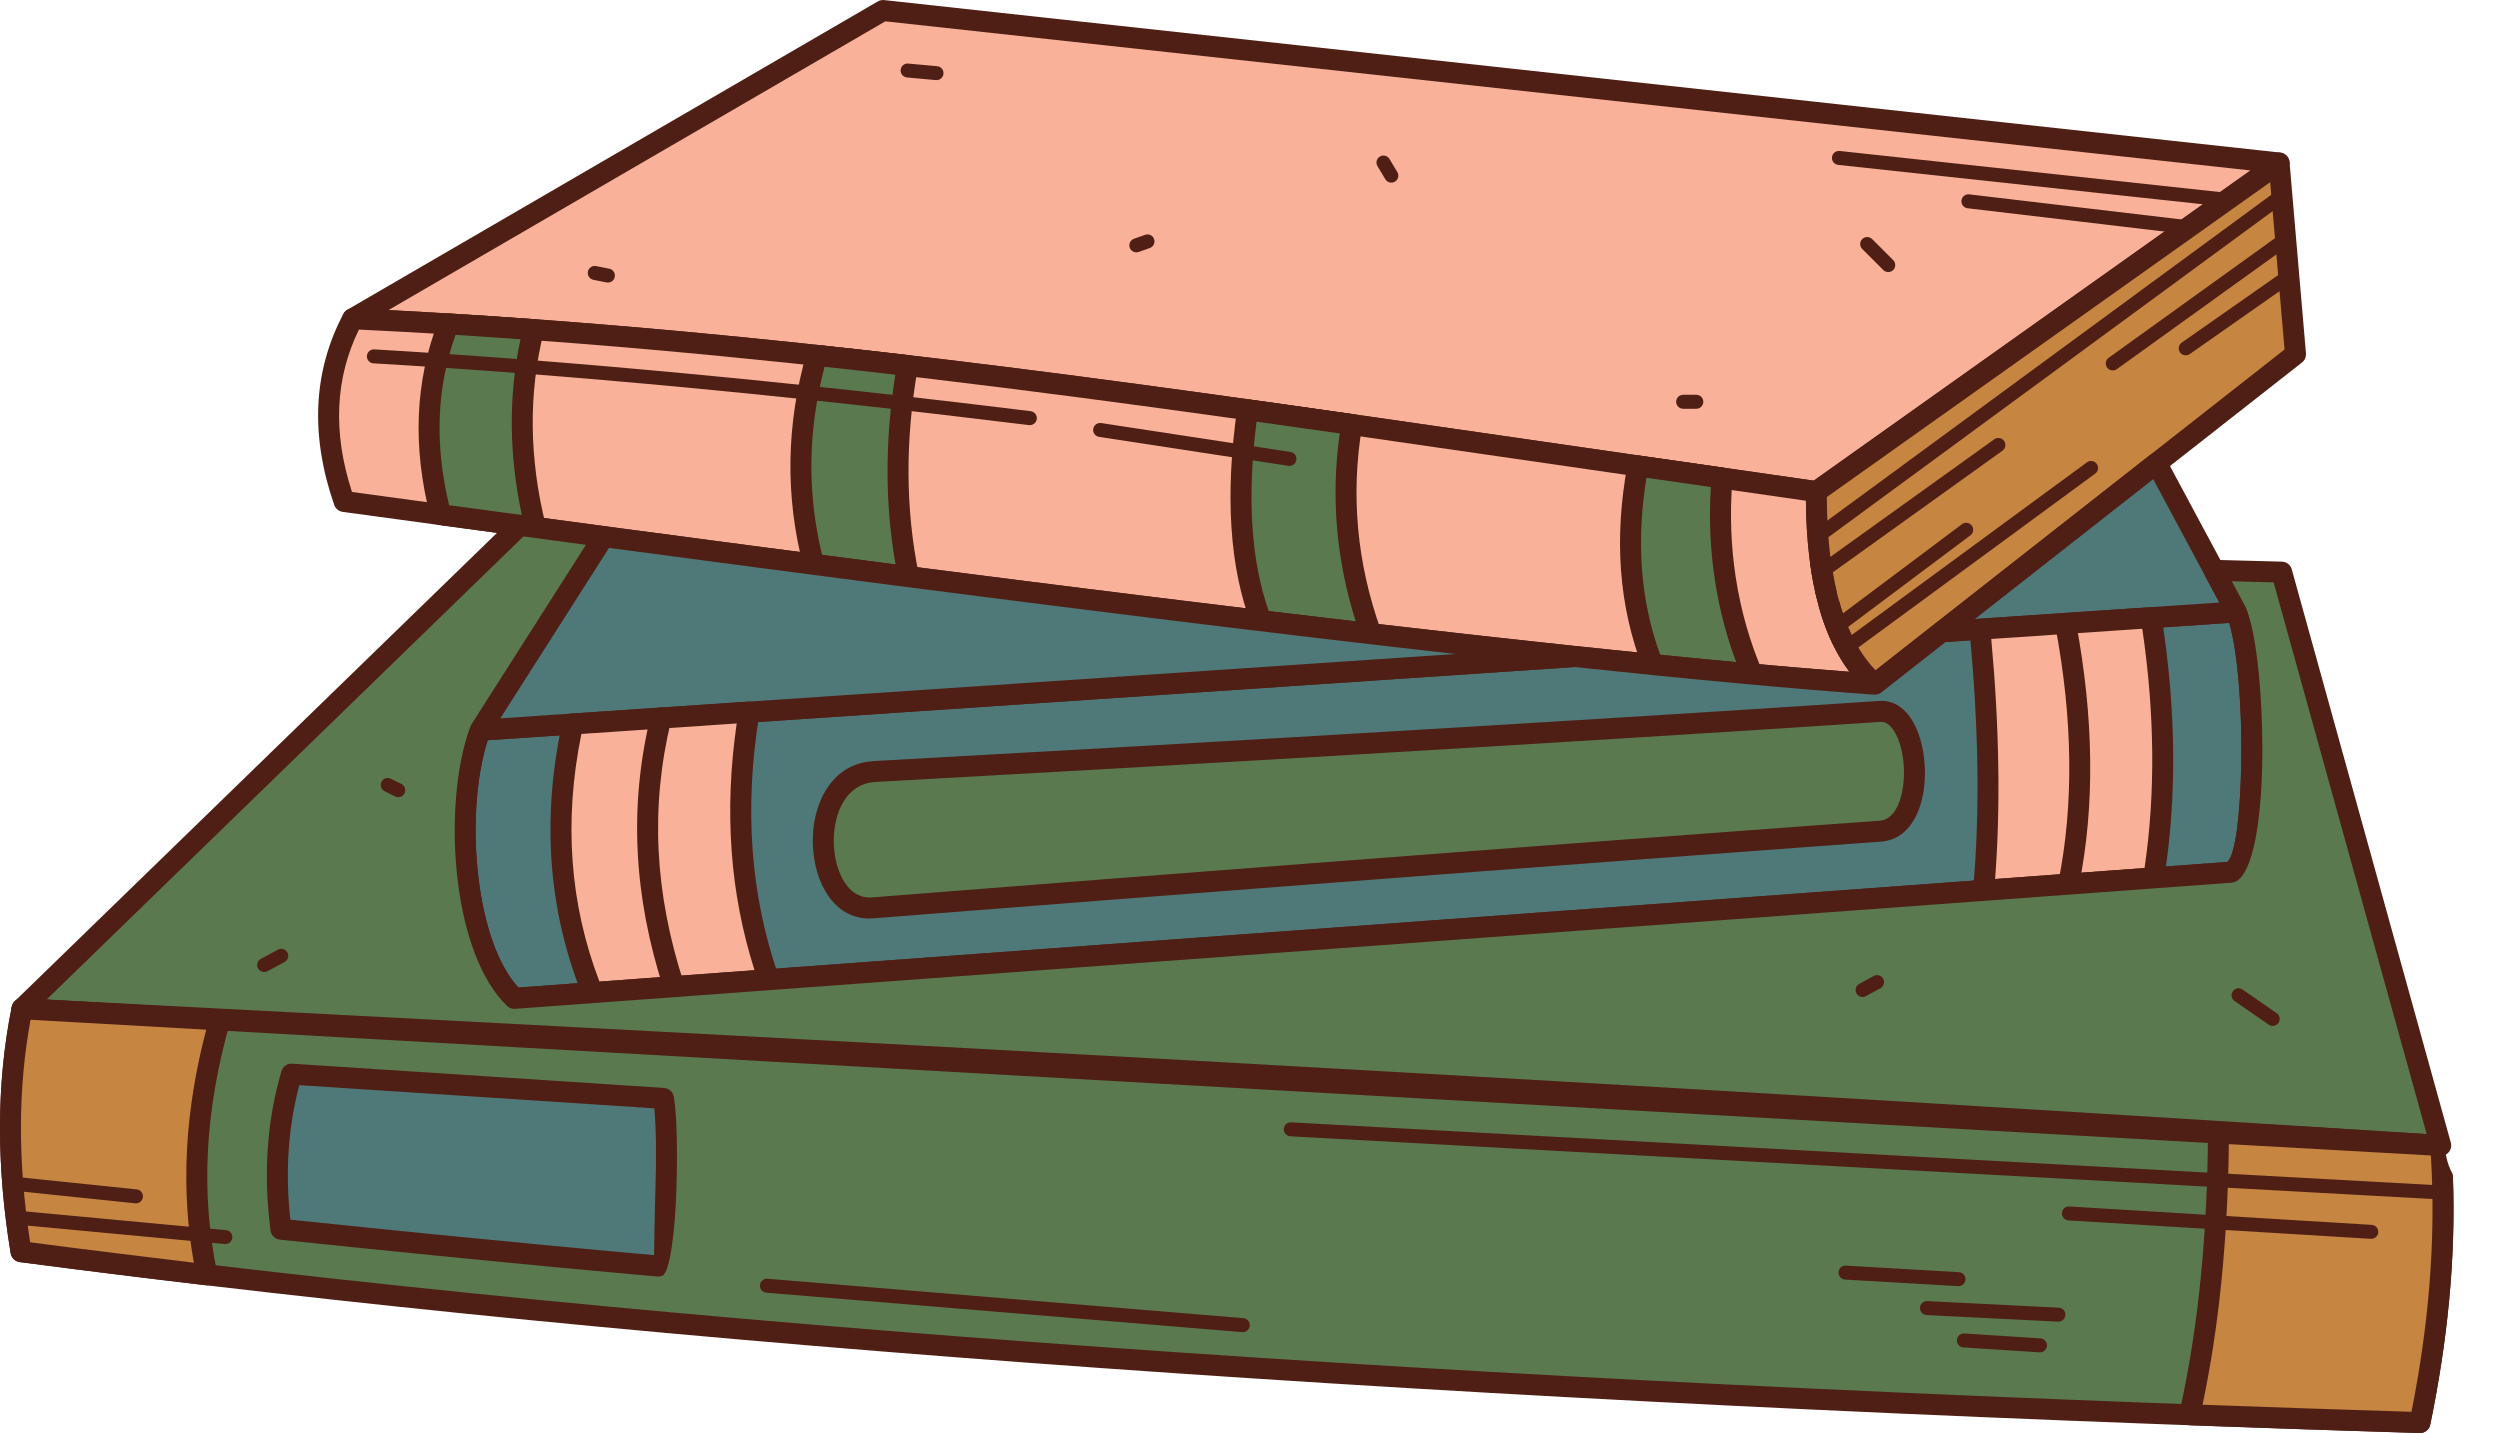 <?xml version="1.0" encoding="UTF-8" standalone="no"?><svg xmlns="http://www.w3.org/2000/svg" xmlns:xlink="http://www.w3.org/1999/xlink" fill="#000000" height="204.4" preserveAspectRatio="xMidYMid meet" version="1" viewBox="-0.0 -0.0 356.6 204.4" width="356.6" zoomAndPan="magnify"><defs><clipPath id="a"><path d="M 1 73 L 349.969 73 L 349.969 165 L 1 165 Z M 1 73"/></clipPath><clipPath id="b"><path d="M 0 142 L 349.969 142 L 349.969 204.41 L 0 204.41 Z M 0 142"/></clipPath><clipPath id="c"><path d="M 310 160 L 349.969 160 L 349.969 204.41 L 310 204.41 Z M 310 160"/></clipPath><clipPath id="d"><path d="M 183 160 L 349.969 160 L 349.969 172 L 183 172 Z M 183 160"/></clipPath></defs><g><g id="change1_1"><path d="M 232.156 66.25 C 250.109 68.836 259.086 70.125 259.086 70.125 C 303.086 38.875 325.086 23.25 325.086 23.25 C 192.336 8.75 125.961 1.5 125.961 1.5 C 73.461 32 50.305 45.469 50.305 45.469 C 113.789 48.469 169.473 57.23 232.156 66.25" fill="#f9b299" fill-rule="evenodd"/></g><g id="change2_3"><path d="M 258.875 71.609 L 231.945 67.734 C 225.742 66.84 219.609 65.949 213.531 65.066 C 158.207 57.039 107.379 49.664 50.277 46.965 C 49.77 46.957 49.281 46.691 49.008 46.219 C 48.594 45.504 48.84 44.59 49.555 44.176 C 49.621 44.137 72.707 30.711 125.191 0.215 C 125.461 0.055 125.781 -0.023 126.117 0.012 L 325.242 21.762 C 325.652 21.809 326.047 22.02 326.305 22.383 C 326.781 23.055 326.625 23.988 325.953 24.469 L 260.004 71.309 C 259.691 71.551 259.293 71.668 258.875 71.609 Z M 232.367 64.77 L 258.711 68.559 L 321.012 24.312 L 126.285 3.043 C 87.02 25.855 64.293 39.066 55.418 44.227 C 110.664 47.117 160.191 54.305 213.953 62.105 C 220.031 62.984 226.164 63.875 232.367 64.77" fill="#4f1f15" fill-rule="evenodd"/></g><g id="change1_2"><path d="M 50.305 45.469 C 46.176 53.289 45.77 61.977 49.086 71.531 C 155.785 86.137 228.566 94.82 267.43 97.594 C 261.797 92.555 259.016 83.398 259.086 70.125 C 259.086 70.125 250.109 68.836 232.156 66.25 C 169.473 57.23 113.789 48.469 50.305 45.469" fill="#f9b299" fill-rule="evenodd"/></g><g id="change2_4"><path d="M 45.41 57.785 C 45.621 53.215 46.812 48.875 48.98 44.773 C 49.242 44.273 49.777 43.945 50.375 43.977 C 107.664 46.684 158.559 54.066 213.953 62.105 C 220.031 62.984 226.164 63.875 232.367 64.77 L 259.297 68.645 C 260.023 68.75 260.582 69.375 260.578 70.133 C 260.547 76.617 261.199 82.078 262.547 86.516 C 263.844 90.781 265.777 94.078 268.348 96.41 C 268.727 96.707 268.961 97.184 268.922 97.699 C 268.863 98.523 268.148 99.145 267.324 99.09 C 247.859 97.699 219.926 94.832 183.52 90.488 C 147.234 86.156 102.355 80.332 48.887 73.016 C 48.344 72.938 47.863 72.57 47.672 72.02 C 45.953 67.059 45.199 62.312 45.41 57.785 Z M 51.199 47.012 C 49.508 50.473 48.574 54.109 48.398 57.914 C 48.215 61.809 48.816 65.898 50.207 70.176 C 103.031 77.402 147.59 83.18 183.871 87.512 C 217.977 91.582 244.621 94.352 263.801 95.824 C 262.066 93.512 260.695 90.695 259.688 87.383 C 258.348 82.965 257.648 77.645 257.594 71.426 L 231.945 67.734 C 225.742 66.84 219.609 65.949 213.531 65.066 C 158.508 57.086 107.926 49.746 51.199 47.012" fill="#4f1f15" fill-rule="evenodd"/></g><g id="change3_1"><path d="M 235.734 94.793 C 240.762 95.297 245.496 95.754 249.938 96.156 C 246.922 89.039 244.699 79.602 245.621 68.188 L 233.633 66.465 C 231.711 76.766 232.41 86.211 235.734 94.793" fill="#5a794f" fill-rule="evenodd"/></g><g id="change2_5"><path d="M 242.914 97 C 240.457 96.766 238.016 96.523 235.59 96.281 C 235.047 96.227 234.555 95.875 234.344 95.332 C 232.625 90.898 231.586 86.246 231.223 81.379 C 230.867 76.562 231.176 71.523 232.148 66.266 L 232.148 66.254 C 232.266 65.434 233.023 64.863 233.844 64.98 L 245.77 66.695 C 246.578 66.777 247.18 67.488 247.117 68.305 C 246.703 73.422 246.934 78.133 247.594 82.402 C 248.367 87.422 249.723 91.816 251.301 95.547 C 251.402 95.77 251.449 96.027 251.426 96.289 C 251.352 97.113 250.625 97.719 249.805 97.645 C 247.508 97.438 245.207 97.223 242.914 97 Z M 236.809 93.398 C 239.062 93.621 241.191 93.832 243.195 94.023 L 247.648 94.445 C 246.367 91.016 245.289 87.145 244.629 82.859 C 244 78.77 243.738 74.301 244.027 69.473 L 234.855 68.152 C 234.117 72.66 233.902 77 234.211 81.168 C 234.527 85.43 235.395 89.508 236.809 93.398" fill="#4f1f15" fill-rule="evenodd"/></g><g id="change3_2"><path d="M 179.879 88.543 C 185.285 89.191 190.508 89.809 195.551 90.398 C 192.047 80.535 191.133 70.59 192.812 60.562 C 187.836 59.848 182.887 59.145 177.953 58.453 C 176.234 70.598 176.875 80.629 179.879 88.543" fill="#5a794f" fill-rule="evenodd"/></g><g id="change2_6"><path d="M 187.676 90.98 L 179.703 90.031 C 179.168 89.965 178.684 89.609 178.48 89.07 C 176.926 84.973 175.98 80.344 175.652 75.18 C 175.324 70.066 175.598 64.422 176.473 58.246 C 176.586 57.43 177.34 56.855 178.156 56.969 L 185.578 58.016 L 193.059 59.086 C 193.875 59.219 194.426 59.992 194.289 60.809 C 193.469 65.699 193.281 70.566 193.727 75.406 C 194.168 80.23 195.242 85.047 196.949 89.855 C 197.031 90.074 197.066 90.316 197.039 90.566 C 196.945 91.387 196.203 91.977 195.383 91.887 Z M 180.969 87.164 L 188.027 88.004 L 193.383 88.637 C 192.023 84.34 191.148 80.02 190.75 75.676 C 190.328 71.07 190.445 66.453 191.102 61.828 C 187.148 61.266 183.191 60.703 179.234 60.145 C 178.551 65.535 178.352 70.484 178.641 74.988 C 178.93 79.496 179.703 83.555 180.969 87.164" fill="#4f1f15" fill-rule="evenodd"/></g><g id="change3_3"><path d="M 116.062 80.504 C 120.66 81.105 125.172 81.688 129.594 82.262 C 127.648 72.766 127.598 62.727 129.445 52.145 C 125.141 51.641 120.832 51.156 116.508 50.691 C 113.637 60.77 113.492 70.711 116.062 80.504" fill="#5a794f" fill-rule="evenodd"/></g><g id="change2_7"><path d="M 122.699 82.875 L 115.945 81.996 C 115.328 81.945 114.781 81.516 114.617 80.887 C 113.297 75.859 112.676 70.793 112.75 65.688 C 112.828 60.57 113.598 55.438 115.066 50.281 C 115.262 49.594 115.93 49.125 116.664 49.203 C 118.922 49.445 121.078 49.684 123.148 49.914 C 125.383 50.164 127.523 50.41 129.562 50.648 L 129.699 50.668 C 130.516 50.809 131.062 51.586 130.922 52.402 C 130.008 57.621 129.566 62.691 129.59 67.602 C 129.613 72.52 130.105 77.305 131.059 81.961 C 131.09 82.117 131.098 82.281 131.078 82.445 C 130.973 83.266 130.227 83.844 129.406 83.742 Z M 117.266 79.152 L 127.742 80.516 C 127.004 76.316 126.621 72.016 126.602 67.613 C 126.578 62.988 126.945 58.266 127.707 53.449 L 122.82 52.891 C 121.031 52.691 119.293 52.496 117.617 52.316 C 116.43 56.828 115.805 61.297 115.738 65.723 C 115.672 70.227 116.18 74.703 117.266 79.152" fill="#4f1f15" fill-rule="evenodd"/></g><g id="change4_1"><path d="M 267.43 97.594 C 307.43 66.219 327.43 50.531 327.43 50.531 C 325.867 32.344 325.086 23.25 325.086 23.25 C 325.086 23.25 303.086 38.875 259.086 70.125 C 259.016 83.398 261.797 92.555 267.43 97.594" fill="#c68541" fill-rule="evenodd"/></g><g id="change2_8"><path d="M 328.348 51.711 L 268.348 98.773 C 267.789 99.211 266.98 99.195 266.434 98.707 C 263.406 96 261.16 92.227 259.688 87.383 C 258.258 82.676 257.559 76.941 257.59 70.188 C 257.57 69.699 257.789 69.211 258.219 68.906 L 324.137 22.094 C 324.363 21.906 324.645 21.781 324.965 21.758 C 325.789 21.688 326.512 22.305 326.578 23.129 L 328.922 50.406 L 328.918 50.406 C 328.957 50.895 328.762 51.387 328.348 51.711 Z M 267.531 95.613 L 325.867 49.855 L 323.816 25.988 L 260.578 70.898 C 260.598 77.051 261.254 82.258 262.547 86.516 C 263.703 90.316 265.363 93.352 267.531 95.613" fill="#4f1f15" fill-rule="evenodd"/></g><g id="change3_4"><path d="M 76.379 75.238 C 73.961 65.449 73.867 56.047 76.094 47.02 C 72.078 46.727 68.031 46.457 63.965 46.211 C 60.699 54.602 60.328 63.672 62.855 73.41 C 67.426 74.031 71.934 74.641 76.379 75.238" fill="#5a794f" fill-rule="evenodd"/></g><g id="change2_9"><path d="M 75.988 60.832 C 76.035 65.41 76.648 70.094 77.832 74.879 C 77.875 75.059 77.887 75.246 77.859 75.438 C 77.75 76.254 76.996 76.828 76.18 76.719 L 62.656 74.891 C 62.07 74.812 61.566 74.391 61.406 73.785 C 60.109 68.77 59.555 63.926 59.742 59.246 C 59.934 54.57 60.867 50.07 62.539 45.742 C 62.746 45.113 63.355 44.676 64.051 44.715 C 66.176 44.844 68.203 44.973 70.148 45.105 C 72.219 45.242 74.234 45.383 76.199 45.527 C 76.281 45.531 76.367 45.547 76.449 45.566 C 77.254 45.766 77.742 46.574 77.547 47.379 C 76.461 51.773 75.941 56.258 75.988 60.832 Z M 74.434 73.465 C 73.52 69.199 73.043 64.996 73 60.855 C 72.957 56.621 73.371 52.465 74.242 48.391 C 72.789 48.285 71.359 48.188 69.949 48.094 C 68.242 47.977 66.582 47.871 64.977 47.77 C 63.645 51.5 62.895 55.363 62.73 59.363 C 62.566 63.449 63.008 67.684 64.059 72.062 L 74.434 73.465" fill="#4f1f15" fill-rule="evenodd"/></g><g id="change2_10"><path d="M 263.949 93.18 C 263.504 93.508 262.879 93.41 262.555 92.965 C 262.227 92.52 262.324 91.895 262.77 91.57 L 297.68 65.945 C 298.125 65.621 298.75 65.719 299.074 66.16 C 299.398 66.605 299.305 67.23 298.859 67.555 L 263.949 93.18" fill="#4f1f15" fill-rule="evenodd"/></g><g id="change2_11"><path d="M 259.883 77.301 C 259.438 77.625 258.812 77.527 258.488 77.086 C 258.164 76.641 258.258 76.016 258.703 75.688 L 324.895 27.109 C 325.34 26.781 325.965 26.879 326.289 27.324 C 326.617 27.77 326.52 28.391 326.074 28.719 L 259.883 77.301" fill="#4f1f15" fill-rule="evenodd"/></g><g id="change2_12"><path d="M 262.57 90.207 C 262.133 90.535 261.508 90.445 261.176 90.008 C 260.848 89.566 260.934 88.941 261.375 88.613 L 279.859 74.77 C 280.301 74.438 280.926 74.527 281.254 74.969 C 281.586 75.406 281.496 76.031 281.055 76.363 L 262.57 90.207" fill="#4f1f15" fill-rule="evenodd"/></g><g id="change2_13"><path d="M 260.461 82.336 C 260.012 82.656 259.387 82.555 259.066 82.105 C 258.746 81.656 258.848 81.031 259.301 80.711 L 284.469 62.656 C 284.918 62.336 285.543 62.441 285.863 62.891 C 286.184 63.34 286.082 63.965 285.633 64.285 L 260.461 82.336" fill="#4f1f15" fill-rule="evenodd"/></g><g id="change2_14"><path d="M 325.902 38.578 C 326.352 38.262 326.973 38.371 327.289 38.824 C 327.602 39.273 327.492 39.895 327.043 40.211 L 312.34 50.508 C 311.891 50.82 311.27 50.711 310.953 50.262 C 310.637 49.809 310.75 49.188 311.199 48.871 L 325.902 38.578" fill="#4f1f15" fill-rule="evenodd"/></g><g id="change2_15"><path d="M 325.438 33.301 C 325.883 32.98 326.508 33.082 326.828 33.527 C 327.148 33.977 327.047 34.598 326.602 34.922 L 301.945 52.656 C 301.5 52.977 300.875 52.875 300.555 52.43 C 300.234 51.98 300.336 51.359 300.781 51.035 L 325.438 33.301" fill="#4f1f15" fill-rule="evenodd"/></g><g id="change5_1"><path d="M 68.488 104.16 C 64.617 114.57 65.867 135.195 73.363 142.41 L 318.238 124.41 C 322.219 122.293 321.906 94.168 318.988 87.281 L 276.965 90.113 L 267.43 97.594 C 256.059 96.781 241.781 95.465 224.609 93.641 L 68.488 104.16" fill="#4f7978" fill-rule="evenodd"/></g><g id="change2_16"><path d="M 65.328 125.945 C 64.32 118.047 64.953 109.465 67.051 103.742 C 67.219 103.152 67.742 102.707 68.391 102.664 L 224.508 92.148 C 224.594 92.141 224.68 92.145 224.766 92.152 C 233.457 93.074 241.312 93.863 248.328 94.508 C 255.113 95.137 261.328 95.652 266.965 96.059 L 275.965 88.996 C 276.207 88.781 276.516 88.645 276.863 88.621 L 318.887 85.789 L 318.891 85.793 C 319.508 85.754 320.109 86.102 320.363 86.703 C 321.992 90.539 322.852 100.449 322.676 109.18 C 322.512 117.219 321.352 124.453 318.941 125.734 C 318.762 125.828 318.559 125.887 318.344 125.902 L 73.469 143.902 C 73.062 143.93 72.645 143.793 72.328 143.488 C 68.531 139.836 66.242 133.133 65.328 125.945 Z M 69.574 105.586 C 67.859 110.871 67.387 118.48 68.293 125.57 C 69.09 131.832 70.945 137.613 73.945 140.863 L 317.723 122.945 C 318.926 121.781 319.551 115.852 319.688 109.117 C 319.844 101.43 319.207 92.898 317.965 88.852 L 277.52 91.578 L 268.348 98.773 C 268.047 99.008 267.68 99.109 267.324 99.086 L 267.324 99.09 C 261.742 98.691 255.32 98.156 248.062 97.484 C 240.844 96.82 233.016 96.039 224.586 95.145 L 69.574 105.586" fill="#4f1f15" fill-rule="evenodd"/></g><g id="change5_2"><path d="M 276.965 90.113 L 318.988 87.281 L 307.609 66.074 Z M 259.887 81.559 C 259.812 81.113 259.746 80.668 259.684 80.211 C 259.746 80.668 259.812 81.113 259.887 81.559 Z M 260.238 83.457 C 260.113 82.867 260.004 82.266 259.902 81.648 C 260.004 82.266 260.113 82.867 260.238 83.457 Z M 260.566 84.922 C 260.473 84.527 260.379 84.133 260.293 83.727 C 260.379 84.133 260.473 84.527 260.566 84.922 Z M 261.883 89.168 C 261.492 88.164 261.145 87.102 260.84 85.98 C 261.145 87.102 261.492 88.164 261.883 89.168 Z M 262.695 91.074 C 262.418 90.488 262.152 89.875 261.906 89.238 C 262.152 89.875 262.418 90.488 262.695 91.074 Z M 68.488 104.16 L 224.609 93.641 C 190.137 89.98 143.965 84.281 86.102 76.543 L 86.094 76.543 C 74.355 94.953 68.488 104.16 68.488 104.16" fill="#4f7978" fill-rule="evenodd"/></g><g id="change2_17"><path d="M 319.09 88.777 L 277.062 91.609 L 277.062 91.605 C 276.586 91.637 276.102 91.438 275.785 91.035 C 275.277 90.383 275.395 89.445 276.043 88.938 L 306.617 64.953 C 306.703 64.879 306.801 64.812 306.902 64.758 C 307.633 64.363 308.539 64.641 308.93 65.367 L 320.285 86.531 C 320.395 86.727 320.469 86.945 320.48 87.184 C 320.535 88.008 319.914 88.723 319.09 88.777 Z M 281.707 88.293 L 316.57 85.945 L 307.133 68.352 Z M 261.531 82.293 C 261.398 81.527 261.281 80.777 261.164 80.008 L 260.055 80.16 C 259.926 80.145 259.789 80.148 259.656 80.172 C 259.547 80.191 259.445 80.219 259.348 80.258 L 258.203 80.414 L 258.301 81.113 L 258.426 81.895 L 258.594 82.836 C 258.648 83.137 258.711 83.445 258.773 83.758 L 261.703 83.16 Z M 259.113 85.273 L 258.969 84.656 L 258.828 84.035 L 261.758 83.414 L 261.887 84 L 262.02 84.57 Z M 260.484 89.707 L 263.273 88.629 C 263.102 88.18 262.93 87.688 262.754 87.156 C 262.73 87.078 262.703 86.996 262.68 86.922 C 262.527 86.453 262.395 86.012 262.281 85.59 L 259.398 86.371 C 259.57 87 259.738 87.57 259.906 88.082 C 260.078 88.609 260.273 89.152 260.484 89.707 Z M 262.695 92.574 L 262.695 92.57 C 262.137 92.57 261.598 92.254 261.344 91.715 C 261.18 91.371 261.035 91.059 260.914 90.77 C 260.801 90.508 260.668 90.176 260.512 89.777 L 263.301 88.699 L 263.32 88.75 C 263.41 88.977 263.523 89.254 263.668 89.582 C 263.789 89.867 263.902 90.121 264.008 90.348 C 264.129 90.562 264.195 90.812 264.195 91.074 C 264.195 91.902 263.523 92.574 262.695 92.574 Z M 224.707 95.137 L 68.59 105.652 L 68.586 105.648 C 68.281 105.672 67.965 105.598 67.684 105.418 C 66.988 104.977 66.785 104.051 67.227 103.355 L 84.789 75.809 C 85.059 75.332 85.582 75.02 86.164 75.047 L 86.293 75.059 C 114.934 78.891 140.938 82.246 164.309 85.133 C 187.465 87.992 207.602 90.328 224.715 92.148 C 225.449 92.199 226.055 92.785 226.102 93.543 C 226.156 94.367 225.531 95.082 224.707 95.137 Z M 71.34 102.465 L 207.613 93.285 C 194.406 91.801 179.852 90.074 163.945 88.109 C 141.387 85.324 115.688 82.004 86.844 78.148 L 71.34 102.465" fill="#4f1f15" fill-rule="evenodd"/></g><g id="change1_3"><path d="M 282.945 127.004 C 299.109 125.812 307.195 125.219 307.195 125.219 C 309.035 113.707 308.918 101.336 306.844 88.102 C 290.551 89.199 282.402 89.746 282.402 89.746 C 283.742 103.508 283.922 115.926 282.945 127.004" fill="#f9b299" fill-rule="evenodd"/></g><g id="change2_18"><path d="M 307.301 126.715 L 283.133 128.492 C 283.027 128.504 282.926 128.508 282.816 128.496 C 281.988 128.426 281.379 127.699 281.449 126.875 C 281.938 121.348 282.137 115.523 282.051 109.398 C 281.961 103.266 281.586 96.793 280.926 89.98 L 280.906 89.848 C 280.852 89.023 281.477 88.309 282.305 88.254 L 306.742 86.609 L 306.746 86.609 C 307.512 86.559 308.199 87.102 308.32 87.871 C 309.367 94.559 309.922 101.035 309.98 107.297 C 310.039 113.535 309.609 119.559 308.684 125.363 C 308.617 126.078 308.039 126.66 307.301 126.715 Z M 284.582 125.383 L 305.898 123.812 C 306.68 118.5 307.047 113 306.992 107.316 C 306.941 101.629 306.469 95.754 305.574 89.688 L 284.035 91.141 C 284.617 97.492 284.953 103.57 285.035 109.363 C 285.117 115 284.969 120.34 284.582 125.383" fill="#4f1f15" fill-rule="evenodd"/></g><g id="change2_19"><path d="M 293.152 89.199 C 293 88.387 293.535 87.605 294.348 87.453 C 295.16 87.305 295.941 87.84 296.094 88.648 C 297.387 95.508 298.07 102.082 298.145 108.375 C 298.223 114.676 297.68 120.684 296.527 126.402 C 296.367 127.215 295.582 127.738 294.773 127.574 C 293.965 127.414 293.438 126.625 293.602 125.82 C 294.711 120.309 295.23 114.504 295.156 108.41 C 295.086 102.305 294.418 95.902 293.152 89.199" fill="#4f1f15" fill-rule="evenodd"/></g><g id="change1_4"><path d="M 84.516 141.59 C 101.273 140.355 109.652 139.742 109.652 139.742 C 105.531 127.93 104.598 115.207 106.848 101.574 C 106.848 101.574 98.465 102.141 81.695 103.27 C 78.742 116.801 79.68 129.57 84.516 141.59" fill="#f9b299" fill-rule="evenodd"/></g><g id="change2_20"><path d="M 109.758 141.234 L 84.617 143.082 C 83.988 143.125 83.371 142.766 83.125 142.145 C 80.648 135.988 79.172 129.641 78.691 123.102 C 78.211 116.57 78.723 109.855 80.23 102.953 C 80.371 102.316 80.914 101.82 81.598 101.773 L 106.746 100.078 C 106.859 100.074 106.973 100.078 107.086 100.098 C 107.902 100.23 108.457 101 108.324 101.816 C 107.219 108.512 106.895 114.984 107.355 121.234 C 107.809 127.438 109.035 133.414 111.035 139.16 C 111.098 139.309 111.137 139.469 111.145 139.637 C 111.203 140.461 110.582 141.176 109.758 141.234 Z M 85.504 140.016 L 107.625 138.391 C 105.883 132.926 104.793 127.277 104.367 121.445 C 103.934 115.555 104.172 109.473 105.082 103.195 L 82.93 104.688 C 81.66 110.926 81.246 116.992 81.68 122.891 C 82.109 128.762 83.387 134.473 85.504 140.016" fill="#4f1f15" fill-rule="evenodd"/></g><g id="change2_21"><path d="M 92.82 102.07 C 93.012 101.27 93.82 100.773 94.625 100.969 C 95.426 101.16 95.918 101.973 95.727 102.773 C 94.223 108.965 93.641 115.137 93.949 121.359 C 94.258 127.578 95.469 133.863 97.555 140.273 C 97.809 141.059 97.379 141.902 96.594 142.16 C 95.809 142.414 94.965 141.984 94.707 141.199 C 92.539 134.543 91.285 128 90.961 121.5 C 90.637 114.996 91.25 108.547 92.82 102.07" fill="#4f1f15" fill-rule="evenodd"/></g><g id="change3_5"><path d="M 267.988 101.484 C 274.113 100.789 275.266 117.82 268.363 118.547 C 268.363 118.547 216.699 122.25 124.449 129.5 C 115.625 130.215 114.484 110.656 124.699 110.051 C 215.449 105.051 267.988 101.484 267.988 101.484" fill="#5a794f" fill-rule="evenodd"/></g><g id="change2_22"><path d="M 270.891 105.812 C 270.289 104.086 269.34 102.848 268.168 102.973 L 268.09 102.98 C 267.938 102.988 215.629 106.539 124.805 111.543 L 124.785 111.547 C 121.758 111.727 119.961 114.094 119.27 116.965 C 118.98 118.152 118.879 119.434 118.949 120.695 C 119.02 121.941 119.262 123.16 119.672 124.246 C 120.527 126.527 122.129 128.184 124.332 128.008 C 216.473 120.766 268.109 117.062 268.258 117.055 C 270.078 116.828 271.117 114.664 271.461 112.121 C 271.602 111.059 271.621 109.938 271.52 108.852 C 271.426 107.773 271.211 106.734 270.891 105.812 Z M 267.875 99.992 C 270.688 99.699 272.664 101.812 273.715 104.828 C 274.113 105.977 274.379 107.262 274.496 108.582 C 274.617 109.895 274.598 111.242 274.426 112.523 C 273.906 116.367 272.023 119.664 268.516 120.035 L 268.469 120.039 C 268.32 120.051 216.926 123.734 124.566 130.992 C 120.797 131.301 118.18 128.785 116.867 125.301 C 116.355 123.93 116.047 122.406 115.961 120.859 C 115.871 119.32 116.004 117.746 116.363 116.262 C 117.344 112.195 120.012 108.828 124.609 108.559 L 124.645 108.555 C 214.766 103.59 267.121 100.043 267.875 99.992" fill="#4f1f15" fill-rule="evenodd"/></g><g id="change3_6"><path d="M 3.145 143.891 L 74.145 74.938 L 86.098 76.543 L 86.094 76.543 L 68.488 104.16 C 64.617 114.57 65.867 135.195 73.363 142.41 L 318.238 124.41 C 322.219 122.293 321.906 94.168 318.988 87.281 L 315.805 81.352 L 325.453 81.605 L 348.145 163.391 C 205.555 154.293 91.582 148.512 3.145 143.891" fill="#5a794f" fill-rule="evenodd"/></g><g clip-path="url(#a)" id="change2_2"><path d="M 74.664 76.516 L 6.645 142.574 L 26.34 143.602 C 110.836 148 216.715 153.516 346.141 161.762 L 324.309 83.07 L 318.344 82.914 L 320.305 86.574 L 320.363 86.703 C 321.992 90.539 322.852 100.449 322.676 109.18 C 322.512 117.219 321.352 124.453 318.941 125.734 C 318.762 125.828 318.559 125.887 318.344 125.902 L 73.469 143.902 C 73.062 143.93 72.645 143.793 72.328 143.488 C 68.531 139.836 66.242 133.133 65.328 125.945 C 64.316 118 64.961 109.359 67.09 103.637 C 67.125 103.539 67.172 103.445 67.227 103.355 L 83.578 77.711 Z M 2.117 142.801 L 73.102 73.863 C 73.449 73.527 73.918 73.391 74.363 73.457 L 86.297 75.059 C 87.117 75.172 87.691 75.922 87.582 76.742 C 87.547 77.008 87.441 77.25 87.289 77.449 L 69.836 104.82 C 67.91 110.117 67.344 118.133 68.293 125.57 C 69.09 131.832 70.945 137.613 73.945 140.863 L 317.723 122.945 C 318.926 121.781 319.551 115.852 319.688 109.117 C 319.855 100.797 319.098 91.488 317.645 87.949 L 314.488 82.059 C 314.098 81.332 314.367 80.426 315.098 80.031 C 315.359 79.891 315.648 79.836 315.93 79.859 L 325.488 80.113 C 326.164 80.129 326.723 80.59 326.895 81.207 L 349.586 162.988 C 349.805 163.785 349.34 164.609 348.543 164.828 C 348.379 164.875 348.211 164.891 348.051 164.883 C 217.512 156.555 111.055 151.012 26.188 146.59 L 3.066 145.383 C 2.242 145.34 1.605 144.637 1.648 143.812 C 1.668 143.41 1.848 143.055 2.117 142.801" fill="#4f1f15" fill-rule="evenodd"/></g><g id="change3_7"><path d="M 3.145 143.891 C 241.289 157.379 356.578 163.895 348.145 163.391 C 349.129 176.816 347.855 189.973 345.188 202.914 C 208.477 198.676 94.414 190.551 3 178.539 C 0.945 166.027 0.992 154.477 3.145 143.891" fill="#5a794f" fill-rule="evenodd"/></g><g clip-path="url(#b)" id="change2_1"><path d="M 268.031 160.383 C 210.703 157.141 122.777 152.164 4.359 145.457 C 2.418 155.93 2.676 166.707 4.301 177.203 C 49.668 183.137 100.641 188.117 157.215 192.148 C 213.93 196.188 276.184 199.266 343.973 201.383 C 346.367 189.34 347.504 177.098 346.738 164.824 Z M 3.227 142.395 C 122.301 149.141 210.656 154.141 268.195 157.395 C 295.883 158.957 322.387 160.473 347.777 161.938 C 347.918 161.902 348.07 161.887 348.227 161.895 C 347.992 164.059 348.629 166.234 349.891 167.961 C 350.316 179.828 349.047 191.598 346.652 203.215 C 346.504 203.949 345.84 204.445 345.113 204.406 C 276.695 202.285 213.992 199.195 157.004 195.137 C 99.977 191.074 48.578 186.035 2.809 180.023 C 2.137 179.934 1.629 179.414 1.523 178.781 C -0.387 167.156 -0.672 155.176 1.68 143.598 C 1.824 142.859 2.496 142.355 3.227 142.398 L 3.227 142.395" fill="#4f1f15" fill-rule="evenodd"/></g><g id="change4_2"><path d="M 3.145 143.891 L 31.355 145.488 C 27.715 158.258 27.098 170.371 29.512 181.84 C 20.473 180.773 11.637 179.676 3 178.539 C 0.945 166.027 0.992 154.477 3.145 143.891" fill="#c68541" fill-rule="evenodd"/></g><g id="change2_23"><path d="M 29.418 146.875 L 4.359 145.457 C 3.469 150.27 3.012 155.281 2.988 160.5 C 2.969 165.848 3.406 171.414 4.301 177.203 C 7.902 177.676 11.898 178.184 16.289 178.727 C 20.141 179.207 23.93 179.668 27.648 180.109 C 26.719 174.895 26.391 169.555 26.668 164.082 C 26.953 158.473 27.871 152.734 29.418 146.875 Z M 3.227 142.395 L 31.438 143.992 C 32.262 144.039 32.895 144.742 32.848 145.57 C 32.844 145.684 32.824 145.793 32.793 145.895 C 31.004 152.18 29.957 158.289 29.656 164.223 C 29.355 170.152 29.797 175.926 30.973 181.535 C 31.145 182.344 30.621 183.137 29.816 183.305 C 29.652 183.34 29.492 183.344 29.34 183.324 C 24.672 182.777 20.203 182.238 15.922 181.703 C 11.934 181.207 7.559 180.645 2.809 180.023 C 2.137 179.934 1.629 179.414 1.523 178.781 C 0.484 172.449 -0.023 166.352 0 160.488 C 0.023 154.617 0.586 148.984 1.68 143.598 C 1.824 142.859 2.496 142.355 3.227 142.398 L 3.227 142.395" fill="#4f1f15" fill-rule="evenodd"/></g><g id="change4_3"><path d="M 312.332 201.805 C 314.98 189.957 316.352 176.559 316.441 161.617 C 340.336 162.965 350.914 163.555 348.145 163.391 C 349.129 176.816 347.855 189.973 345.188 202.914 C 334.086 202.57 323.137 202.199 312.332 201.805" fill="#c68541" fill-rule="evenodd"/></g><g clip-path="url(#c)" id="change2_46"><path d="M 316.836 183.023 C 316.215 189.117 315.324 194.898 314.172 200.375 C 324.105 200.734 334.039 201.07 343.973 201.383 C 346.367 189.336 347.504 177.094 346.738 164.816 L 317.922 163.199 C 317.84 170.152 317.477 176.762 316.836 183.023 Z M 310.887 201.422 C 313.785 188.43 314.867 174.906 314.949 161.609 C 314.949 160.785 315.621 160.117 316.449 160.121 C 326.871 160.434 337.59 161.309 348.055 161.895 C 348.297 161.883 348.586 161.914 348.832 161.93 C 348.574 163.84 348.922 165.832 349.875 167.516 C 350.344 179.523 349.078 191.438 346.652 203.215 C 346.504 203.949 345.84 204.445 345.113 204.406 C 334.168 204.07 323.223 203.699 312.281 203.301 C 311.316 203.266 310.645 202.344 310.887 201.422" fill="#4f1f15" fill-rule="evenodd"/></g><g id="change5_3"><path d="M 94.641 156.684 C 95.566 161.754 94.82 180.168 93.891 180.59 C 93.891 180.59 73.578 178.84 40.078 175.34 C 39.055 167.535 39.555 160.16 41.578 153.215 C 76.328 155.465 94.641 156.684 94.641 156.684" fill="#4f7978" fill-rule="evenodd"/></g><g id="change2_24"><path d="M 93.488 169.66 C 93.625 165.344 93.605 160.77 93.324 158.098 C 88.781 157.797 71.523 156.656 42.691 154.789 C 41.898 157.789 41.395 160.875 41.18 164.055 C 40.961 167.281 41.039 170.59 41.418 173.977 C 70.469 177.004 89.453 178.695 93.293 179.031 C 93.332 178.125 93.352 174.125 93.488 169.66 Z M 96.125 156.508 C 96.574 159.086 96.641 164.625 96.477 169.758 C 96.289 175.805 95.527 181.492 94.504 181.957 C 94.266 182.062 94.012 182.102 93.766 182.082 C 93.707 182.078 73.609 180.348 39.926 176.828 C 39.199 176.754 38.648 176.172 38.586 175.473 C 38.066 171.484 37.938 167.613 38.191 163.855 C 38.445 160.066 39.098 156.383 40.141 152.801 C 40.34 152.113 40.984 151.68 41.668 151.723 C 76.496 153.977 94.684 155.188 94.738 155.191 C 95.469 155.238 96.043 155.805 96.125 156.508" fill="#4f1f15" fill-rule="evenodd"/></g><g id="change2_25"><path d="M 262.199 23.52 C 261.652 23.461 261.258 22.969 261.312 22.422 C 261.371 21.875 261.863 21.477 262.41 21.535 L 317.789 27.516 C 318.336 27.574 318.734 28.066 318.676 28.613 C 318.617 29.16 318.125 29.559 317.578 29.5 L 262.199 23.52" fill="#4f1f15" fill-rule="evenodd"/></g><g id="change2_26"><path d="M 280.656 29.707 C 280.109 29.645 279.719 29.145 279.781 28.598 C 279.848 28.051 280.344 27.66 280.891 27.723 L 312.281 31.434 C 312.832 31.5 313.223 31.996 313.156 32.543 C 313.094 33.09 312.598 33.484 312.051 33.418 L 280.656 29.707" fill="#4f1f15" fill-rule="evenodd"/></g><g id="change2_27"><path d="M 129.371 11.051 C 128.824 11.004 128.422 10.516 128.469 9.969 C 128.52 9.422 129.004 9.016 129.551 9.066 L 133.676 9.441 C 134.227 9.492 134.629 9.977 134.578 10.523 C 134.531 11.07 134.047 11.477 133.496 11.426 L 129.371 11.051" fill="#4f1f15" fill-rule="evenodd"/></g><g id="change2_28"><path d="M 265.629 35.516 C 265.238 35.125 265.238 34.492 265.629 34.102 C 266.02 33.711 266.652 33.711 267.043 34.102 L 270.043 37.102 C 270.434 37.492 270.434 38.125 270.043 38.516 C 269.652 38.906 269.02 38.906 268.633 38.516 L 265.629 35.516" fill="#4f1f15" fill-rule="evenodd"/></g><g id="change2_29"><path d="M 240.086 58.309 C 239.535 58.309 239.086 57.859 239.086 57.309 C 239.086 56.758 239.535 56.309 240.086 56.309 L 241.961 56.309 C 242.516 56.309 242.961 56.758 242.961 57.309 C 242.961 57.859 242.516 58.309 241.961 58.309 L 240.086 58.309" fill="#4f1f15" fill-rule="evenodd"/></g><g id="change2_30"><path d="M 196.48 23.695 C 196.199 23.223 196.352 22.609 196.824 22.328 C 197.297 22.047 197.91 22.199 198.191 22.672 L 199.316 24.547 C 199.598 25.02 199.445 25.633 198.973 25.914 C 198.504 26.195 197.887 26.043 197.605 25.57 L 196.48 23.695" fill="#4f1f15" fill-rule="evenodd"/></g><g id="change2_31"><path d="M 84.641 39.914 C 84.102 39.809 83.75 39.281 83.855 38.738 C 83.965 38.195 84.492 37.848 85.031 37.953 L 86.906 38.328 C 87.449 38.438 87.801 38.965 87.691 39.504 C 87.586 40.047 87.059 40.398 86.516 40.289 L 84.641 39.914" fill="#4f1f15" fill-rule="evenodd"/></g><g id="change2_32"><path d="M 162.418 35.938 C 161.898 36.121 161.328 35.848 161.145 35.328 C 160.965 34.809 161.234 34.238 161.754 34.055 L 163.348 33.492 C 163.867 33.309 164.438 33.582 164.621 34.102 C 164.805 34.621 164.531 35.191 164.012 35.375 L 162.418 35.938" fill="#4f1f15" fill-rule="evenodd"/></g><g id="change2_33"><path d="M 318.738 142.785 C 318.285 142.473 318.172 141.852 318.484 141.398 C 318.797 140.945 319.418 140.832 319.871 141.145 L 324.746 144.52 C 325.199 144.832 325.312 145.453 325 145.906 C 324.688 146.359 324.066 146.473 323.613 146.16 L 318.738 142.785" fill="#4f1f15" fill-rule="evenodd"/></g><g id="change2_34"><path d="M 267.266 139.215 C 267.75 138.949 268.355 139.129 268.617 139.613 C 268.883 140.098 268.703 140.703 268.219 140.965 L 266.156 142.09 C 265.676 142.352 265.066 142.176 264.805 141.691 C 264.543 141.207 264.723 140.602 265.203 140.34 L 267.266 139.215" fill="#4f1f15" fill-rule="evenodd"/></g><g id="change2_35"><path d="M 54.859 112.855 C 54.367 112.609 54.168 112.012 54.414 111.52 C 54.66 111.027 55.258 110.828 55.75 111.074 L 57.25 111.824 C 57.742 112.07 57.941 112.668 57.695 113.16 C 57.449 113.652 56.852 113.852 56.359 113.605 L 54.859 112.855" fill="#4f1f15" fill-rule="evenodd"/></g><g id="change2_36"><path d="M 38.152 138.531 C 37.668 138.793 37.062 138.609 36.801 138.125 C 36.539 137.641 36.723 137.031 37.207 136.773 L 39.645 135.461 C 40.129 135.199 40.734 135.383 40.996 135.867 C 41.258 136.352 41.074 136.957 40.59 137.219 L 38.152 138.531" fill="#4f1f15" fill-rule="evenodd"/></g><g clip-path="url(#d)" id="change2_47"><path d="M 348.508 169.109 C 349.059 169.141 349.477 169.609 349.449 170.16 C 349.418 170.707 348.949 171.133 348.398 171.102 L 184.059 162.082 C 183.512 162.051 183.09 161.578 183.117 161.031 C 183.148 160.48 183.617 160.059 184.168 160.09 L 348.508 169.109" fill="#4f1f15" fill-rule="evenodd"/></g><g id="change2_37"><path d="M 338.297 174.715 C 338.848 174.746 339.266 175.219 339.234 175.77 C 339.203 176.316 338.73 176.738 338.18 176.707 L 295.055 174.082 C 294.508 174.051 294.086 173.574 294.117 173.027 C 294.148 172.477 294.621 172.059 295.172 172.09 L 338.297 174.715" fill="#4f1f15" fill-rule="evenodd"/></g><g id="change2_38"><path d="M 263.184 182.52 C 262.637 182.488 262.215 182.016 262.242 181.469 C 262.273 180.918 262.742 180.496 263.293 180.527 L 279.418 181.465 C 279.969 181.492 280.391 181.965 280.359 182.516 C 280.328 183.062 279.859 183.484 279.309 183.457 L 263.184 182.52" fill="#4f1f15" fill-rule="evenodd"/></g><g id="change2_39"><path d="M 274.816 187.582 C 274.266 187.555 273.844 187.09 273.867 186.539 C 273.895 185.988 274.359 185.562 274.91 185.59 L 293.66 186.527 C 294.211 186.551 294.637 187.02 294.609 187.57 C 294.586 188.117 294.117 188.543 293.566 188.52 L 274.816 187.582" fill="#4f1f15" fill-rule="evenodd"/></g><g id="change2_40"><path d="M 280.062 192.199 C 279.512 192.164 279.094 191.691 279.129 191.141 C 279.164 190.594 279.637 190.176 280.188 190.207 L 291.043 190.906 C 291.594 190.941 292.012 191.414 291.977 191.965 C 291.941 192.516 291.465 192.934 290.914 192.898 L 280.062 192.199" fill="#4f1f15" fill-rule="evenodd"/></g><g id="change2_41"><path d="M 2.211 174.664 C 1.664 174.613 1.262 174.133 1.309 173.582 C 1.359 173.035 1.844 172.633 2.391 172.68 L 32.234 175.469 C 32.781 175.516 33.188 176 33.137 176.551 C 33.09 177.098 32.602 177.5 32.055 177.449 L 2.211 174.664" fill="#4f1f15" fill-rule="evenodd"/></g><g id="change2_42"><path d="M 1.711 169.816 C 1.164 169.762 0.766 169.273 0.82 168.723 C 0.875 168.18 1.367 167.777 1.914 167.832 L 19.496 169.652 C 20.043 169.711 20.441 170.199 20.387 170.746 C 20.332 171.297 19.84 171.695 19.293 171.641 L 1.711 169.816" fill="#4f1f15" fill-rule="evenodd"/></g><g id="change2_43"><path d="M 109.312 184.391 C 108.762 184.348 108.352 183.863 108.398 183.312 C 108.441 182.766 108.926 182.355 109.477 182.398 L 177.352 188.023 C 177.902 188.07 178.309 188.555 178.266 189.102 C 178.223 189.652 177.738 190.062 177.188 190.016 L 109.312 184.391" fill="#4f1f15" fill-rule="evenodd"/></g><g id="change2_44"><path d="M 53.277 51.828 C 52.727 51.801 52.305 51.328 52.336 50.777 C 52.367 50.227 52.836 49.805 53.387 49.836 C 67.344 50.648 82.133 51.793 97.758 53.266 C 113.43 54.738 129.848 56.535 147.016 58.652 C 147.562 58.719 147.953 59.219 147.887 59.766 C 147.82 60.312 147.32 60.703 146.773 60.637 C 129.488 58.508 113.086 56.711 97.57 55.246 C 82.008 53.781 67.242 52.641 53.277 51.828" fill="#4f1f15" fill-rule="evenodd"/></g><g id="change2_45"><path d="M 156.777 62.32 C 156.23 62.238 155.855 61.73 155.938 61.184 C 156.02 60.637 156.527 60.262 157.074 60.344 L 184.074 64.469 C 184.617 64.551 184.996 65.059 184.914 65.605 C 184.832 66.152 184.32 66.527 183.777 66.445 L 156.777 62.32" fill="#4f1f15" fill-rule="evenodd"/></g></g></svg>